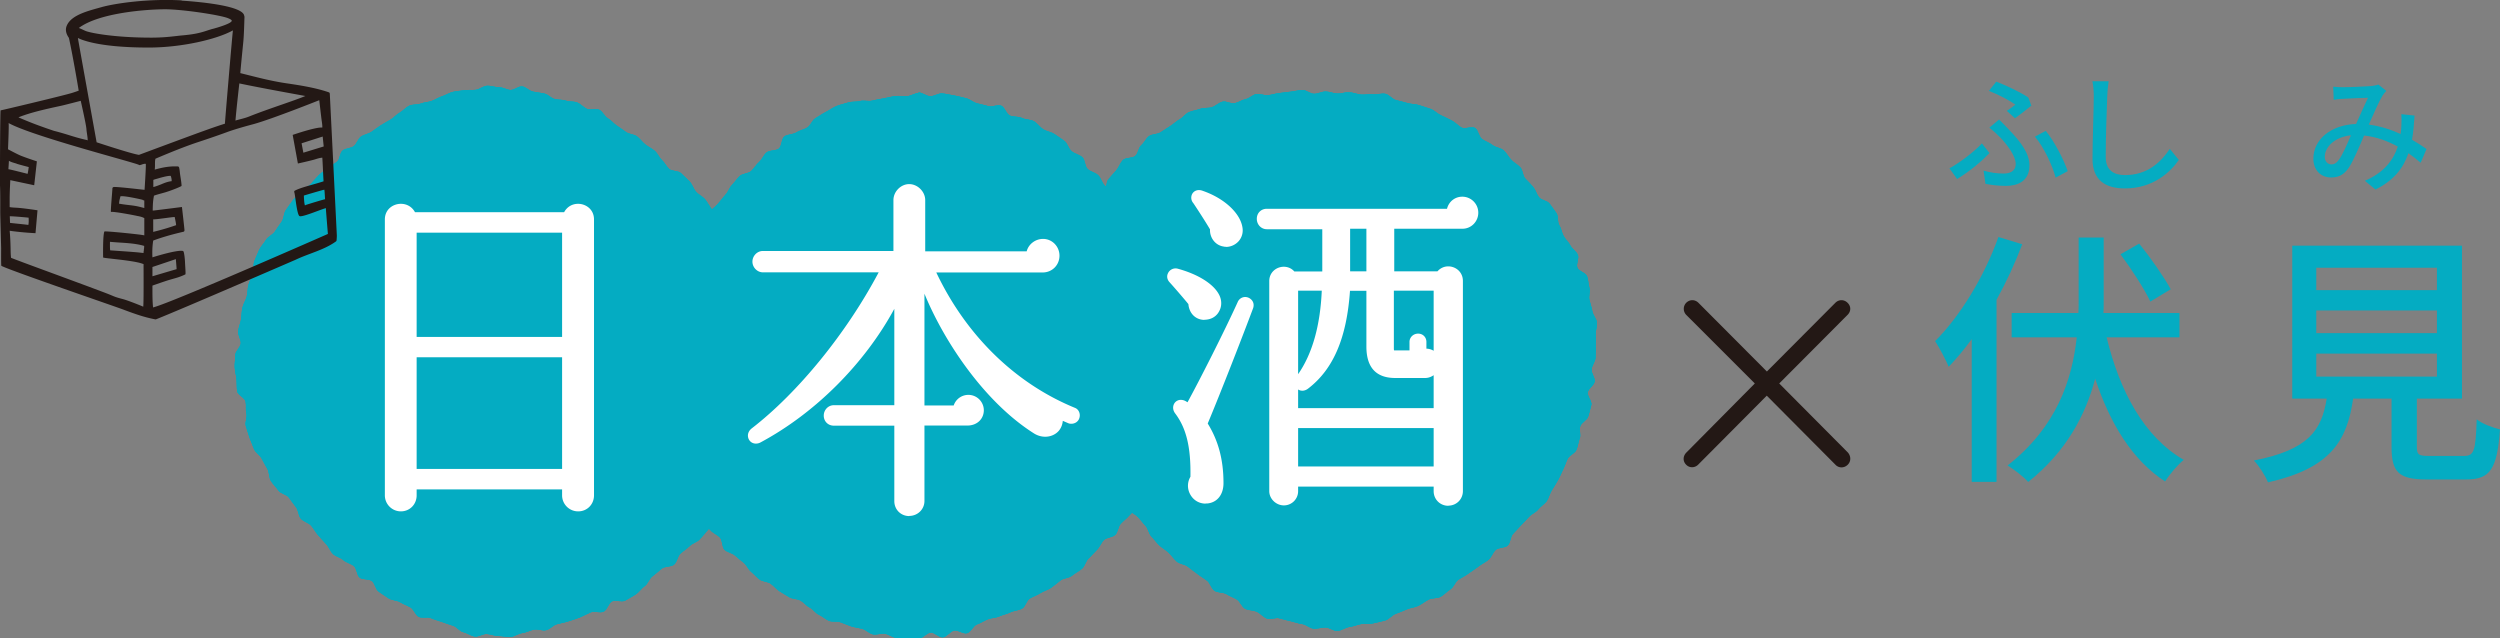 <svg xmlns="http://www.w3.org/2000/svg" id="_レイヤー_2" viewBox="0 0 196.63 50.18"><rect x="0" y="0" width="196.63" height="50.18" fill="#808080" stroke="none"/><defs><style>.cls-1{fill:#231815}.cls-1,.cls-2,.cls-3{stroke-width:0}.cls-2{fill:#04acc2}.cls-3{fill:#fff}</style></defs><g id="_レイヤー_1-2"><path d="M39.25 6.86c.3 0 .6.2.89.22s.63-.31.93-.28.56.36.86.41.59.09.88.15.52.35.81.43.61.03.89.13.62.03.9.15.49.38.76.5.7-.07.97.07.41.52.67.67.45.41.7.57.48.34.73.51.62.16.86.34.41.44.65.63.52.31.75.51.34.52.56.72.35.5.57.7.72.12.93.33c.22.22.46.43.68.66s.3.57.51.81.54.37.73.62.34.54.53.79.41.49.58.74.06.71.22.97.35.51.5.79.34.52.48.8.17.6.29.89.28.55.39.85.43.51.52.81-.14.68-.06.99.47.53.53.84-.15.66-.1.97.02.61.05.93.28.6.29.91.26.62.26.94-.14.61-.15.91-.15.6-.17.91 0 .61-.03.91.22.64.18.94-.21.59-.26.89-.35.55-.41.85-.22.57-.3.86.13.67.05.96-.51.47-.61.76.19.72.08 1-.4.49-.53.77-.11.62-.25.89-.48.43-.63.7-.14.63-.3.88-.25.58-.42.83-.38.49-.57.73-.4.47-.61.7-.57.31-.78.52-.5.39-.73.6-.26.65-.5.86-.72.12-.97.32-.47.41-.73.6-.35.59-.61.77-.44.48-.71.66-.55.32-.82.48-.78-.08-1.05.07-.37.66-.65.8-.73-.06-1.02.06-.56.28-.85.4-.59.2-.89.3-.6.15-.91.23-.54.4-.85.47-.66-.1-.97-.04-.59.23-.91.27-.61.28-.92.3-.64-.07-.95-.07-.61-.14-.92-.16-.66.25-.96.2-.59-.27-.89-.34-.52-.42-.81-.51-.57-.18-.86-.29-.58-.17-.87-.3-.7.03-.97-.11-.38-.59-.65-.74-.56-.25-.82-.41-.65-.13-.91-.31-.52-.34-.77-.52-.29-.64-.53-.83-.74-.08-.97-.28-.21-.7-.45-.9-.6-.26-.83-.47-.6-.27-.82-.49-.32-.56-.54-.78-.41-.47-.62-.69-.35-.54-.56-.76-.6-.31-.8-.54-.19-.66-.38-.9-.37-.5-.55-.75-.65-.3-.83-.56-.42-.48-.59-.75-.12-.66-.27-.93-.31-.54-.45-.82-.49-.47-.61-.76-.24-.59-.35-.89-.19-.61-.29-.91.12-.69.04-.99 0-.63-.06-.94-.63-.52-.67-.83-.02-.64-.05-.95-.13-.63-.14-.94.05-.64.05-.95.42-.62.43-.93-.25-.65-.21-.95.18-.61.23-.92.04-.63.11-.93.26-.58.34-.88.05-.64.14-.93.25-.58.36-.87-.03-.69.1-.98.24-.59.37-.87.38-.52.54-.79.55-.41.71-.67.36-.51.53-.77.15-.66.33-.91.35-.52.55-.77.44-.46.64-.69.55-.35.76-.58.41-.47.63-.7.49-.35.71-.56.52-.31.74-.51.2-.68.43-.87.64-.16.88-.35.32-.57.56-.74.58-.21.83-.38.48-.35.73-.51.51-.3.77-.45.46-.41.72-.55.47-.41.74-.54.63-.06.91-.17.59-.11.87-.21.53-.28.82-.37.55-.27.84-.34.6-.08.89-.13.6 0 .9-.03.58-.3.88-.32.61.11.91.11Z" class="cls-2"/><path d="M39.25 6.86c.3 0 .6.2.89.22s.63-.31.93-.28.56.36.86.41.59.09.88.15.52.35.81.43.61.03.89.13.62.03.9.15.49.38.76.5.7-.07.97.07.41.52.67.67.45.41.7.57.48.34.73.51.62.16.86.34.41.44.65.63.52.31.75.51.34.52.56.72.35.5.57.7.72.12.93.33c.22.22.46.43.68.66s.3.57.51.81.54.37.73.62.34.54.53.79.41.49.58.74.06.71.22.97.35.51.5.79.34.52.48.8.17.6.29.89.28.55.39.85.43.51.52.81-.14.68-.06.99.47.53.53.84-.15.66-.1.97.02.61.05.93.28.6.29.91.26.62.26.94-.14.61-.15.91-.15.6-.17.91 0 .61-.03.91.22.64.18.94-.21.59-.26.89-.35.55-.41.85-.22.57-.3.86.13.67.05.96-.51.47-.61.76.19.72.08 1-.4.49-.53.77-.11.62-.25.89-.48.43-.63.7-.14.63-.3.88-.25.58-.42.83-.38.49-.57.73-.4.47-.61.7-.57.31-.78.52-.5.39-.73.6-.26.65-.5.86-.72.12-.97.32-.47.41-.73.6-.35.59-.61.77-.44.48-.71.66-.55.32-.82.48-.78-.08-1.05.07-.37.66-.65.8-.73-.06-1.02.06-.56.28-.85.4-.59.2-.89.3-.6.15-.91.23-.54.4-.85.47-.66-.1-.97-.04-.59.23-.91.27-.61.28-.92.3-.64-.07-.95-.07-.61-.14-.92-.16-.66.25-.96.2-.59-.27-.89-.34-.52-.42-.81-.51-.57-.18-.86-.29-.58-.17-.87-.3-.7.03-.97-.11-.38-.59-.65-.74-.56-.25-.82-.41-.65-.13-.91-.31-.52-.34-.77-.52-.29-.64-.53-.83-.74-.08-.97-.28-.21-.7-.45-.9-.6-.26-.83-.47-.6-.27-.82-.49-.32-.56-.54-.78-.41-.47-.62-.69-.35-.54-.56-.76-.6-.31-.8-.54-.19-.66-.38-.9-.37-.5-.55-.75-.65-.3-.83-.56-.42-.48-.59-.75-.12-.66-.27-.93-.31-.54-.45-.82-.49-.47-.61-.76-.24-.59-.35-.89-.19-.61-.29-.91.12-.69.04-.99 0-.63-.06-.94-.63-.52-.67-.83-.02-.64-.05-.95-.13-.63-.14-.94.05-.64.05-.95.42-.62.43-.93-.25-.65-.21-.95.18-.61.23-.92.04-.63.11-.93.26-.58.34-.88.05-.64.14-.93.25-.58.36-.87-.03-.69.1-.98.24-.59.37-.87.38-.52.54-.79.55-.41.71-.67.36-.51.53-.77.15-.66.33-.91.35-.52.55-.77.44-.46.64-.69.55-.35.76-.58.41-.47.63-.7.49-.35.71-.56.52-.31.74-.51.2-.68.43-.87.64-.16.88-.35.32-.57.56-.74.58-.21.83-.38.48-.35.73-.51.51-.3.77-.45.46-.41.72-.55.47-.41.74-.54.63-.06.91-.17.59-.11.87-.21.53-.28.82-.37.55-.27.84-.34.6-.08.89-.13.6 0 .9-.03.58-.3.88-.32.61.11.91.11Z" class="cls-2"/><path d="M72.23 7.27c.32 0 .62.29.93.3s.65-.25.95-.22.62.11.93.16.61.14.92.21.56.31.86.4.61.13.9.23.73-.15 1.02-.04.4.65.69.78.67.05.95.19.67.1.94.26.46.46.73.63.63.2.89.38.53.35.78.54.32.61.57.81.61.26.84.47.19.72.42.93.61.27.83.49.29.57.5.79.56.31.77.53.43.43.64.66.27.58.47.81.55.33.74.57.46.42.65.66.35.51.53.76.38.49.55.74.47.44.63.7.33.53.48.8.15.62.28.9.19.59.32.87.45.49.55.78 0 .65.09.94.15.59.22.89.33.57.37.87.07.62.09.93-.07.62-.07.93.01.63 0 .94-.2.61-.23.92.06.64 0 .95-.37.56-.44.86-.22.57-.31.87.04.66-.07.95-.32.54-.44.83 0 .68-.13.96-.18.62-.32.89-.54.42-.69.69-.08.68-.25.95-.48.44-.66.69-.53.39-.71.64-.24.6-.43.84-.49.4-.69.64-.46.42-.67.65-.21.65-.43.87-.68.2-.9.42-.32.55-.55.77-.42.46-.65.67-.29.62-.53.82-.54.34-.78.54-.65.18-.9.37-.48.4-.74.58-.58.25-.84.42-.56.26-.83.42-.34.65-.62.8-.63.15-.91.29-.6.19-.88.32-.62.11-.91.23-.55.3-.84.4-.48.61-.78.69-.71-.27-1.01-.21-.56.48-.87.53-.67-.39-.98-.37-.61.46-.92.46-.61-.04-.91-.05-.62.04-.91 0-.58-.28-.87-.32-.64.11-.93.05-.54-.35-.83-.43-.6-.11-.88-.2-.56-.22-.84-.32-.64 0-.92-.12-.51-.35-.78-.47-.46-.44-.73-.57-.46-.41-.72-.55-.62-.11-.88-.26-.52-.31-.77-.47-.44-.41-.69-.59-.63-.15-.87-.33-.44-.42-.67-.61-.35-.52-.58-.71-.47-.37-.69-.57-.6-.24-.82-.45c-.22-.22-.15-.73-.36-.96s-.55-.34-.76-.59-.54-.37-.73-.62-.24-.61-.42-.87-.59-.36-.77-.62-.09-.69-.25-.96-.57-.39-.73-.67-.25-.59-.4-.87.06-.73-.07-1.01-.69-.38-.81-.68-.05-.66-.16-.96-.11-.63-.21-.93-.49-.52-.57-.82-.04-.65-.11-.95-.07-.63-.12-.94 0-.64-.04-.95-.19-.62-.21-.93.15-.64.15-.95.04-.61.07-.91-.16-.64-.12-.94.46-.53.53-.83-.09-.65 0-.94.08-.62.19-.91.49-.46.61-.74.36-.49.5-.76 0-.7.16-.96.27-.56.44-.81.38-.48.56-.73.26-.58.45-.82.56-.34.75-.58.43-.44.63-.67.4-.46.61-.69.46-.41.67-.64.38-.49.59-.71.31-.56.52-.78.39-.48.6-.69.69-.19.91-.4.38-.5.62-.71.35-.55.59-.75.72-.11.96-.3.19-.78.44-.96.67-.14.93-.31.59-.22.86-.38.38-.59.65-.74.53-.35.81-.49.54-.34.83-.46.61-.18.91-.28.65-.04.95-.12.65.04.95-.03.6-.13.91-.18.6-.14.91-.18.62.03.93.01.61-.25.92-.25Z" class="cls-2"/><path d="M72.23 7.27c.32 0 .62.29.93.3s.65-.25.95-.22.62.11.93.16.61.14.92.21.56.31.86.4.61.13.9.23.73-.15 1.02-.04.4.65.69.78.67.05.95.19.67.1.94.26.46.46.73.63.63.2.89.38.53.35.78.54.32.61.57.81.61.26.84.47.19.72.42.93.61.27.83.49.29.57.5.79.56.31.77.53.43.43.64.66.27.58.47.81.55.33.74.57.46.42.65.66.35.51.53.76.38.49.55.74.47.44.63.7.33.53.48.8.15.62.28.9.19.59.32.87.45.49.55.78 0 .65.09.94.15.59.22.89.33.57.37.87.07.62.09.93-.07.62-.07.93.01.63 0 .94-.2.61-.23.92.06.64 0 .95-.37.56-.44.86-.22.57-.31.87.04.66-.07.95-.32.54-.44.83 0 .68-.13.96-.18.62-.32.89-.54.42-.69.69-.08.68-.25.95-.48.44-.66.69-.53.39-.71.64-.24.6-.43.84-.49.4-.69.64-.46.42-.67.65-.21.65-.43.87-.68.2-.9.42-.32.55-.55.77-.42.46-.65.67-.29.62-.53.82-.54.34-.78.54-.65.18-.9.37-.48.4-.74.58-.58.25-.84.42-.56.26-.83.42-.34.65-.62.8-.63.15-.91.29-.6.19-.88.32-.62.11-.91.23-.55.3-.84.4-.48.61-.78.69-.71-.27-1.01-.21-.56.48-.87.53-.67-.39-.98-.37-.61.46-.92.46-.61-.04-.91-.05-.62.04-.91 0-.58-.28-.87-.32-.64.11-.93.05-.54-.35-.83-.43-.6-.11-.88-.2-.56-.22-.84-.32-.64 0-.92-.12-.51-.35-.78-.47-.46-.44-.73-.57-.46-.41-.72-.55-.62-.11-.88-.26-.52-.31-.77-.47-.44-.41-.69-.59-.63-.15-.87-.33-.44-.42-.67-.61-.35-.52-.58-.71-.47-.37-.69-.57-.6-.24-.82-.45c-.22-.22-.15-.73-.36-.96s-.55-.34-.76-.59-.54-.37-.73-.62-.24-.61-.42-.87-.59-.36-.77-.62-.09-.69-.25-.96-.57-.39-.73-.67-.25-.59-.4-.87.06-.73-.07-1.01-.69-.38-.81-.68-.05-.66-.16-.96-.11-.63-.21-.93-.49-.52-.57-.82-.04-.65-.11-.95-.07-.63-.12-.94 0-.64-.04-.95-.19-.62-.21-.93.15-.64.15-.95.04-.61.07-.91-.16-.64-.12-.94.46-.53.53-.83-.09-.65 0-.94.08-.62.19-.91.49-.46.61-.74.36-.49.5-.76 0-.7.16-.96.27-.56.44-.81.38-.48.56-.73.26-.58.45-.82.56-.34.75-.58.43-.44.63-.67.4-.46.61-.69.46-.41.67-.64.38-.49.59-.71.31-.56.52-.78.39-.48.6-.69.69-.19.91-.4.38-.5.62-.71.35-.55.59-.75.72-.11.96-.3.19-.78.44-.96.67-.14.93-.31.59-.22.86-.38.38-.59.65-.74.53-.35.81-.49.54-.34.83-.46.61-.18.91-.28.65-.04.95-.12.65.04.95-.03.6-.13.91-.18.6-.14.91-.18.62.03.93.01.61-.25.92-.25Z" class="cls-2"/><path d="M125.51 27.23c0 .31 0 .62-.02.92s-.28.59-.31.9.29.65.24.96-.48.54-.54.84.35.7.28 1-.16.61-.24.9-.53.48-.63.77.07.68-.04.96-.14.62-.26.9-.55.43-.69.7-.22.58-.36.85-.25.57-.4.83-.31.53-.48.79-.23.6-.4.85-.48.41-.67.66-.53.36-.73.59-.42.44-.63.66-.4.45-.62.67-.19.7-.42.92-.72.14-.95.35-.33.58-.57.78-.54.33-.79.53-.52.35-.77.54-.54.32-.8.49-.36.59-.63.76-.49.42-.76.58-.68.08-.96.23-.53.35-.81.49-.62.15-.91.28-.58.24-.87.35-.52.43-.82.52-.62.14-.93.22-.65 0-.96.06-.61.19-.92.23-.61.28-.93.31-.65-.27-.96-.27-.63.12-.94.09-.59-.32-.89-.36-.59-.15-.89-.22-.59-.14-.89-.23-.7.13-.99.02-.51-.4-.79-.53-.64-.1-.92-.24-.39-.57-.66-.73-.56-.26-.82-.42-.68-.09-.94-.27-.33-.6-.58-.79-.52-.34-.76-.53-.5-.36-.74-.56-.65-.21-.88-.41-.41-.48-.63-.69-.51-.37-.74-.58-.4-.48-.62-.7-.26-.62-.47-.84-.38-.48-.6-.7-.53-.34-.74-.57-.24-.6-.45-.83-.49-.38-.69-.61-.47-.4-.66-.64-.41-.45-.6-.7-.45-.43-.63-.68-.09-.68-.26-.94-.76-.25-.92-.51.16-.8.01-1.07-.78-.29-.91-.57-.25-.58-.37-.86-.18-.6-.28-.89-.14-.61-.23-.91.07-.65 0-.95-.44-.55-.48-.85.14-.64.12-.95 0-.61 0-.92.11-.62.13-.94-.13-.64-.09-.95.4-.57.45-.88-.41-.72-.34-1.02.29-.58.37-.89.43-.53.53-.83-.16-.72-.05-1.01.49-.49.61-.78.02-.68.16-.96.48-.47.62-.75.44-.47.59-.74-.11-.8.05-1.07.37-.52.55-.78.71-.27.89-.53.1-.72.29-.96.42-.48.62-.71.31-.58.52-.81.78-.13 1-.35.23-.63.46-.83.36-.53.6-.71.66-.13.91-.3.5-.33.76-.49.48-.39.74-.53.46-.45.74-.57.6-.15.89-.26.63-.03.92-.13.53-.35.82-.43.67.19.97.12.55-.26.85-.32.55-.35.85-.4.63.13.93.09.59-.14.89-.17.6-.08.9-.11.6-.12.9-.13.61.3.92.3.6-.18.9-.18.62.15.93.16.63-.12.94-.1.61.15.92.18.64-.06.95-.02.66-.1.96-.04.55.43.85.5.6.14.9.23.63.06.93.17.6.18.89.29.52.37.81.5.56.27.84.41.49.39.76.55.82-.13 1.08.04.29.68.55.87.57.27.82.47.65.21.88.42.38.52.6.75.5.36.71.59.18.66.39.88.43.43.62.66.27.56.45.8.67.27.84.51.37.49.54.75.06.68.22.94.2.58.34.85.4.47.53.74.47.46.59.74-.14.71-.04 1 .67.41.77.7.1.61.18.91-.07.64 0 .94.18.58.23.88.32.58.36.88-.11.63-.09.93 0 .61 0 .92Z" class="cls-2"/><path d="M125.51 27.23c0 .31 0 .62-.02.92s-.28.59-.31.9.29.65.24.96-.48.54-.54.84.35.7.28 1-.16.61-.24.9-.53.48-.63.77.07.68-.04.96-.14.62-.26.9-.55.43-.69.7-.22.58-.36.85-.25.57-.4.83-.31.53-.48.79-.23.6-.4.85-.48.41-.67.66-.53.36-.73.59-.42.44-.63.66-.4.45-.62.67-.19.7-.42.92-.72.14-.95.35-.33.58-.57.78-.54.33-.79.53-.52.35-.77.54-.54.32-.8.49-.36.59-.63.76-.49.42-.76.58-.68.08-.96.23-.53.35-.81.49-.62.15-.91.28-.58.24-.87.35-.52.43-.82.52-.62.14-.93.22-.65 0-.96.06-.61.19-.92.23-.61.28-.93.31-.65-.27-.96-.27-.63.12-.94.09-.59-.32-.89-.36-.59-.15-.89-.22-.59-.14-.89-.23-.7.13-.99.02-.51-.4-.79-.53-.64-.1-.92-.24-.39-.57-.66-.73-.56-.26-.82-.42-.68-.09-.94-.27-.33-.6-.58-.79-.52-.34-.76-.53-.5-.36-.74-.56-.65-.21-.88-.41-.41-.48-.63-.69-.51-.37-.74-.58-.4-.48-.62-.7-.26-.62-.47-.84-.38-.48-.6-.7-.53-.34-.74-.57-.24-.6-.45-.83-.49-.38-.69-.61-.47-.4-.66-.64-.41-.45-.6-.7-.45-.43-.63-.68-.09-.68-.26-.94-.76-.25-.92-.51.16-.8.01-1.07-.78-.29-.91-.57-.25-.58-.37-.86-.18-.6-.28-.89-.14-.61-.23-.91.07-.65 0-.95-.44-.55-.48-.85.14-.64.12-.95 0-.61 0-.92.11-.62.13-.94-.13-.64-.09-.95.4-.57.45-.88-.41-.72-.34-1.02.29-.58.37-.89.43-.53.53-.83-.16-.72-.05-1.01.49-.49.61-.78.02-.68.16-.96.48-.47.62-.75.44-.47.59-.74-.11-.8.05-1.07.37-.52.55-.78.71-.27.89-.53.1-.72.29-.96.42-.48.62-.71.31-.58.52-.81.78-.13 1-.35.23-.63.46-.83.36-.53.6-.71.66-.13.91-.3.5-.33.76-.49.48-.39.74-.53.46-.45.74-.57.6-.15.89-.26.63-.03.92-.13.53-.35.82-.43.67.19.97.12.55-.26.85-.32.55-.35.85-.4.63.13.93.09.59-.14.89-.17.6-.08.9-.11.6-.12.9-.13.61.3.92.3.6-.18.9-.18.62.15.93.16.63-.12.94-.1.61.15.92.18.64-.06.95-.02.66-.1.96-.04.55.43.85.5.6.14.9.23.63.06.93.17.6.18.89.29.52.37.81.5.56.27.84.41.49.39.76.55.82-.13 1.08.04.29.68.55.87.57.27.82.47.65.21.88.42.38.52.6.75.5.36.71.59.18.66.39.88.43.43.62.66.27.56.45.8.67.27.84.51.37.49.54.75.06.68.22.94.2.58.34.85.4.47.53.74.47.46.59.74-.14.71-.04 1 .67.41.77.7.1.61.18.91-.07.64 0 .94.18.58.23.88.32.58.36.88-.11.63-.09.93 0 .61 0 .92ZM39.25 6.86c.3 0 .6.2.89.22s.63-.31.93-.28.56.36.86.41.59.09.88.15.52.35.81.43.61.03.89.13.62.03.9.15.49.38.76.5.7-.07.97.07.41.52.67.67.45.41.7.57.48.34.73.51.62.16.86.34.41.44.65.63.52.31.75.51.34.52.56.72.35.5.57.7.72.12.93.33c.22.22.46.43.68.66s.3.57.51.81.54.37.73.62.34.54.53.79.41.49.58.74.06.71.22.97.35.51.5.79.34.52.48.8.17.6.29.89.28.55.39.85.43.51.52.81-.14.68-.06.99.47.53.53.84-.15.66-.1.97.02.61.05.93.28.6.29.91.26.62.26.94-.14.61-.15.91-.15.6-.17.91 0 .61-.03.91.22.64.18.94-.21.59-.26.89-.35.55-.41.85-.22.57-.3.86.13.67.05.96-.51.47-.61.76.19.72.08 1-.4.49-.53.77-.11.62-.25.89-.48.43-.63.7-.14.63-.3.88-.25.58-.42.83-.38.49-.57.73-.4.47-.61.7-.57.31-.78.52-.5.39-.73.6-.26.65-.5.86-.72.12-.97.32-.47.41-.73.6-.35.59-.61.77-.44.48-.71.66-.55.32-.82.48-.78-.08-1.05.07-.37.66-.65.8-.73-.06-1.02.06-.56.28-.85.4-.59.2-.89.3-.6.15-.91.23-.54.4-.85.47-.66-.1-.97-.04-.59.23-.91.27-.61.28-.92.3-.64-.07-.95-.07-.61-.14-.92-.16-.66.25-.96.2-.59-.27-.89-.34-.52-.42-.81-.51-.57-.18-.86-.29-.58-.17-.87-.3-.7.03-.97-.11-.38-.59-.65-.74-.56-.25-.82-.41-.65-.13-.91-.31-.52-.34-.77-.52-.29-.64-.53-.83-.74-.08-.97-.28-.21-.7-.45-.9-.6-.26-.83-.47-.6-.27-.82-.49-.32-.56-.54-.78-.41-.47-.62-.69-.35-.54-.56-.76-.6-.31-.8-.54-.19-.66-.38-.9-.37-.5-.55-.75-.65-.3-.83-.56-.42-.48-.59-.75-.12-.66-.27-.93-.31-.54-.45-.82-.49-.47-.61-.76-.24-.59-.35-.89-.19-.61-.29-.91.12-.69.04-.99 0-.63-.06-.94-.63-.52-.67-.83-.02-.64-.05-.95-.13-.63-.14-.94.05-.64.05-.95.42-.62.43-.93-.25-.65-.21-.95.18-.61.23-.92.04-.63.11-.93.26-.58.34-.88.05-.64.14-.93.25-.58.36-.87-.03-.69.1-.98.24-.59.37-.87.38-.52.54-.79.55-.41.71-.67.36-.51.53-.77.15-.66.33-.91.35-.52.55-.77.44-.46.64-.69.55-.35.76-.58.41-.47.63-.7.49-.35.71-.56.52-.31.74-.51.2-.68.43-.87.64-.16.88-.35.32-.57.56-.74.58-.21.83-.38.48-.35.73-.51.51-.3.77-.45.46-.41.72-.55.47-.41.74-.54.63-.06.91-.17.59-.11.87-.21.53-.28.82-.37.55-.27.84-.34.6-.08.89-.13.6 0 .9-.03.58-.3.88-.32.61.11.91.11Z" class="cls-2"/><path d="M72.23 7.27c.32 0 .62.29.93.3s.65-.25.95-.22.62.11.93.16.61.14.92.21.56.31.86.4.61.13.9.23.73-.15 1.02-.04.4.65.69.78.67.05.95.19.67.1.94.26.46.46.73.63.63.2.89.38.53.35.78.54.32.61.57.81.61.26.84.47.19.72.42.93.61.27.83.49.29.57.5.79.56.31.77.53.43.43.64.66.27.58.47.81.55.33.74.57.46.42.65.66.35.51.53.76.38.49.55.74.47.44.63.7.33.53.48.8.15.62.28.9.19.59.32.87.45.49.55.78 0 .65.09.94.15.59.22.89.33.57.37.87.07.62.09.93-.07.62-.07.93.01.63 0 .94-.2.61-.23.92.06.64 0 .95-.37.56-.44.86-.22.57-.31.87.04.66-.07.95-.32.54-.44.83 0 .68-.13.96-.18.62-.32.89-.54.42-.69.69-.08.68-.25.95-.48.44-.66.69-.53.39-.71.64-.24.6-.43.84-.49.4-.69.64-.46.42-.67.65-.21.65-.43.87-.68.2-.9.42-.32.55-.55.77-.42.46-.65.67-.29.62-.53.82-.54.34-.78.54-.65.18-.9.37-.48.4-.74.58-.58.25-.84.42-.56.26-.83.42-.34.65-.62.8-.63.15-.91.29-.6.19-.88.32-.62.11-.91.23-.55.3-.84.4-.48.61-.78.69-.71-.27-1.01-.21-.56.48-.87.53-.67-.39-.98-.37-.61.46-.92.46-.61-.04-.91-.05-.62.04-.91 0-.58-.28-.87-.32-.64.11-.93.05-.54-.35-.83-.43-.6-.11-.88-.2-.56-.22-.84-.32-.64 0-.92-.12-.51-.35-.78-.47-.46-.44-.73-.57-.46-.41-.72-.55-.62-.11-.88-.26-.52-.31-.77-.47-.44-.41-.69-.59-.63-.15-.87-.33-.44-.42-.67-.61-.35-.52-.58-.71-.47-.37-.69-.57-.6-.24-.82-.45c-.22-.22-.15-.73-.36-.96s-.55-.34-.76-.59-.54-.37-.73-.62-.24-.61-.42-.87-.59-.36-.77-.62-.09-.69-.25-.96-.57-.39-.73-.67-.25-.59-.4-.87.06-.73-.07-1.01-.69-.38-.81-.68-.05-.66-.16-.96-.11-.63-.21-.93-.49-.52-.57-.82-.04-.65-.11-.95-.07-.63-.12-.94 0-.64-.04-.95-.19-.62-.21-.93.15-.64.15-.95.04-.61.07-.91-.16-.64-.12-.94.46-.53.53-.83-.09-.65 0-.94.08-.62.19-.91.49-.46.61-.74.36-.49.5-.76 0-.7.16-.96.27-.56.44-.81.38-.48.56-.73.26-.58.45-.82.56-.34.75-.58.43-.44.63-.67.4-.46.61-.69.46-.41.67-.64.38-.49.59-.71.31-.56.52-.78.39-.48.6-.69.69-.19.91-.4.38-.5.62-.71.35-.55.59-.75.72-.11.96-.3.19-.78.44-.96.67-.14.93-.31.59-.22.86-.38.38-.59.65-.74.53-.35.81-.49.54-.34.83-.46.61-.18.91-.28.65-.04.95-.12.65.04.95-.03.6-.13.91-.18.6-.14.91-.18.62.03.93.01.61-.25.92-.25Z" class="cls-2"/><path d="M125.51 27.23c0 .31 0 .62-.02.92s-.28.59-.31.9.29.65.24.96-.48.54-.54.84.35.7.28 1-.16.61-.24.9-.53.48-.63.77.07.68-.04.96-.14.62-.26.9-.55.43-.69.7-.22.58-.36.85-.25.57-.4.83-.31.53-.48.79-.23.6-.4.85-.48.41-.67.66-.53.36-.73.59-.42.44-.63.66-.4.45-.62.67-.19.7-.42.92-.72.14-.95.35-.33.58-.57.78-.54.33-.79.53-.52.35-.77.54-.54.32-.8.49-.36.59-.63.76-.49.42-.76.58-.68.08-.96.23-.53.35-.81.49-.62.15-.91.28-.58.24-.87.35-.52.43-.82.52-.62.14-.93.22-.65 0-.96.06-.61.19-.92.23-.61.28-.93.31-.65-.27-.96-.27-.63.12-.94.09-.59-.32-.89-.36-.59-.15-.89-.22-.59-.14-.89-.23-.7.13-.99.02-.51-.4-.79-.53-.64-.1-.92-.24-.39-.57-.66-.73-.56-.26-.82-.42-.68-.09-.94-.27-.33-.6-.58-.79-.52-.34-.76-.53-.5-.36-.74-.56-.65-.21-.88-.41-.41-.48-.63-.69-.51-.37-.74-.58-.4-.48-.62-.7-.26-.62-.47-.84-.38-.48-.6-.7-.53-.34-.74-.57-.24-.6-.45-.83-.49-.38-.69-.61-.47-.4-.66-.64-.41-.45-.6-.7-.45-.43-.63-.68-.09-.68-.26-.94-.76-.25-.92-.51.16-.8.01-1.07-.78-.29-.91-.57-.25-.58-.37-.86-.18-.6-.28-.89-.14-.61-.23-.91.07-.65 0-.95-.44-.55-.48-.85.14-.64.12-.95 0-.61 0-.92.11-.62.13-.94-.13-.64-.09-.95.4-.57.45-.88-.41-.72-.34-1.02.29-.58.37-.89.43-.53.53-.83-.16-.72-.05-1.01.49-.49.61-.78.02-.68.16-.96.48-.47.62-.75.44-.47.59-.74-.11-.8.05-1.07.37-.52.55-.78.71-.27.89-.53.1-.72.29-.96.42-.48.62-.71.31-.58.52-.81.78-.13 1-.35.23-.63.46-.83.36-.53.6-.71.66-.13.91-.3.5-.33.76-.49.48-.39.74-.53.46-.45.74-.57.6-.15.89-.26.63-.03.92-.13.53-.35.82-.43.67.19.97.12.55-.26.85-.32.55-.35.85-.4.63.13.93.09.59-.14.89-.17.6-.08.9-.11.6-.12.9-.13.61.3.92.3.6-.18.9-.18.62.15.93.16.63-.12.94-.1.61.15.92.18.64-.06.95-.02.66-.1.96-.04.55.43.85.5.6.14.9.23.63.06.93.17.6.18.89.29.52.37.81.5.56.27.84.41.49.39.76.55.82-.13 1.08.04.29.68.55.87.57.27.82.47.65.21.88.42.38.52.6.75.5.36.71.59.18.66.39.88.43.43.62.66.27.56.45.8.67.27.84.51.37.49.54.75.06.68.22.94.2.58.34.85.4.47.53.74.47.46.59.74-.14.71-.04 1 .67.41.77.7.1.61.18.91-.07.64 0 .94.18.58.23.88.32.58.36.88-.11.63-.09.93 0 .61 0 .92Z" class="cls-2"/><path d="M45.47 40.22c-.7 0-1.26-.57-1.26-1.26v-.47H32.77v.47c0 .71-.54 1.26-1.24 1.26s-1.26-.57-1.26-1.26v-21.7c0-.8.65-1.23 1.26-1.23.48 0 .89.25 1.11.66h11.73c.22-.41.62-.66 1.1-.66.6 0 1.25.43 1.25 1.23v21.7c0 .71-.54 1.26-1.24 1.26Zm-1.26-3.34V28.1H32.77v8.78h11.44Zm0-10.38v-8.2H32.77v8.2h11.44ZM71.52 40.59c-.67 0-1.18-.51-1.18-1.18v-5.93h-4.76c-.45 0-.79-.34-.79-.79s.35-.82.79-.82h4.76v-7.58c-2.34 4.32-6.22 8.2-10.51 10.5-.12.07-.25.1-.38.1-.27 0-.5-.16-.59-.42-.09-.28 0-.57.27-.78 3.64-2.81 7.45-7.49 9.98-12.27H60c-.44 0-.82-.39-.82-.84s.37-.84.82-.84h10.27v-4c0-.67.58-1.26 1.24-1.26s1.26.59 1.26 1.26v4.03h7.98c.14-.56.68-.98 1.29-.98.71 0 1.29.59 1.29 1.32s-.57 1.32-1.32 1.32h-8.37c2.34 4.94 6.2 8.72 10.91 10.65.31.12.46.5.33.84-.09.25-.34.41-.62.41-.08 0-.16-.01-.23-.04l-.44-.19c-.02.29-.13.56-.31.78-.26.3-.65.47-1.07.47-.31 0-.62-.09-.9-.27-3.88-2.46-7.05-7.2-8.6-10.98v8.79h2.3a1.216 1.216 0 0 1 2.37.37c0 .7-.54 1.21-1.29 1.21h-3.38v5.93c0 .66-.53 1.18-1.21 1.18ZM113.91 39.78c-.65 0-1.15-.51-1.15-1.15v-.36H102.1v.36c0 .62-.5 1.12-1.12 1.12s-1.15-.52-1.15-1.12V22.11c0-.71.58-1.13 1.14-1.13.32 0 .62.13.83.37h2.2v-3.32h-4.36c-.44 0-.79-.36-.79-.82s.34-.79.79-.79h14.17c.14-.56.62-.95 1.2-.95.7 0 1.26.57 1.26 1.26s-.55 1.26-1.24 1.26h-5.37v3.35h3.4c.22-.25.52-.39.85-.39.57 0 1.15.43 1.15 1.15v16.52c0 .65-.51 1.15-1.15 1.15Zm-1.15-3.09v-3.02H102.1v3.02h10.66Zm0-4.59v-2.59c-.2.14-.43.22-.67.22h-2.35c-1.51 0-2.27-.83-2.27-2.47v-4.39h-1.29c-.26 3.72-1.31 6.17-3.29 7.69-.14.11-.3.17-.46.17-.12 0-.23-.03-.33-.1v1.47h10.66Zm-10.66-2.67c1.11-1.6 1.74-3.8 1.86-6.57h-1.86v6.57Zm10.08-2.01c.23.01.42.07.58.17v-4.73h-3.13v4.56c0 .11.02.13.02.14h1.21v-.67c0-.36.3-.65.68-.65s.65.29.65.65v.53Zm-4.71-6.08v-3.35h-1.28v3.35h1.28ZM94.82 39.61c-.51 0-.96-.27-1.21-.73-.24-.44-.23-.96.02-1.38.04-2.32-.32-3.81-1.19-4.97-.18-.23-.22-.5-.11-.74.1-.21.31-.34.54-.34.1 0 .21.02.32.07.07.03.14.08.21.12.92-1.68 2.89-5.55 3.95-7.89a.64.64 0 0 1 .58-.39c.22 0 .43.11.56.29.12.17.14.38.07.59-.81 2.17-2.56 6.66-3.57 9.07.84 1.36 1.24 2.86 1.24 4.69 0 .91-.5 1.53-1.28 1.6h-.12Zm-.08-14.45c-.7 0-1.21-.51-1.27-1.24-.33-.41-1.17-1.38-1.49-1.73-.18-.2-.23-.46-.12-.69a.659.659 0 0 1 .76-.37c1.62.44 2.84 1.21 3.27 2.06.2.39.22.85.03 1.23-.17.37-.49.62-.9.7-.1.02-.2.03-.29.03Zm1.7-5.75c-.07 0-.14 0-.2-.02-.64-.09-1.1-.68-1.07-1.35-.34-.58-.96-1.54-1.31-2.06a.647.647 0 0 1-.11-.69c.1-.21.3-.34.55-.34.1 0 .2.02.3.06 1.68.58 2.94 1.74 3.12 2.87.07.39-.03.77-.28 1.07-.25.29-.62.47-1.01.47Z" class="cls-3"/><path d="M159.05 19.21c-.55 1.47-1.24 2.96-2.02 4.37V37.9h-1.95V26.67c-.57.8-1.2 1.53-1.81 2.18-.19-.48-.76-1.55-1.07-2.02 1.97-1.97 3.86-5.06 4.98-8.19l1.87.57Zm6.64 7.32c1.03 4.26 2.96 7.85 6.07 9.64-.48.38-1.13 1.15-1.47 1.7-2.6-1.7-4.33-4.56-5.5-8.08-.76 2.86-2.27 5.73-5.27 8.12-.38-.44-1.07-.95-1.62-1.3 3.88-3.04 5.08-6.76 5.44-10.08h-5.12v-1.91h5.25c.02-.31.02-.61.02-.92v-5.02h1.97v5.02c0 .32 0 .61-.02.92h5.98v1.91h-5.73Zm3.44-2.81c-.46-.97-1.47-2.54-2.35-3.72l1.47-.84c.9 1.11 1.97 2.65 2.48 3.59l-1.6.97ZM193.77 35.86c.82 0 .94-.34 1.03-2.88.42.36 1.28.65 1.83.8-.23 3.15-.78 3.93-2.67 3.93h-3.11c-2.2 0-2.75-.59-2.75-2.56v-3.8h-3.02c-.48 3.34-1.78 5.48-6.7 6.59-.19-.5-.71-1.32-1.11-1.72 4.3-.84 5.33-2.37 5.73-4.87h-2.71V19.32h13.35v12.03h-3.55v3.8c0 .63.15.71.99.71h2.69Zm-11.59-13.04h9.49v-1.76h-9.49v1.76Zm0 3.38h9.49v-1.78h-9.49v1.78Zm0 3.42h9.49v-1.81h-9.49v1.81ZM153.93 14.08l-.6-.84c.84-.46 1.97-1.33 2.55-1.96l.6.76c-.57.6-1.54 1.43-2.55 2.04Zm3.66-.43c.49 0 .95-.18.95-.75 0-.65-.7-1.55-1.22-2.09-.23-.24-.55-.53-.85-.77l.76-.64c.27.27.52.52.77.79.99 1.02 1.62 1.91 1.62 2.82 0 1.28-.98 1.61-1.84 1.61-.6 0-1.16-.07-1.62-.16l-.15-1.04c.53.15 1.02.23 1.58.23Zm.92-5.42c-.43-.32-1.32-.79-2.08-1.08l.58-.73c.8.31 1.89.82 2.52 1.25l.24.64c-.25.2-.91.73-1.29.99l-.64-.58c.26-.17.53-.37.67-.49Zm1.54 2.52.85-.46c.66.79 1.42 2.26 1.73 3.17l-.95.51c-.26-.97-.94-2.42-1.63-3.22ZM165.74 7.55c-.05 1.11-.12 3.42-.12 4.8 0 1.06.65 1.42 1.52 1.42 1.75 0 2.8-.99 3.52-2.06l.71.87c-.66.95-2.01 2.24-4.25 2.24-1.52 0-2.54-.65-2.54-2.31 0-1.42.1-4 .1-4.96 0-.42-.04-.83-.11-1.16h1.28c-.06.38-.1.8-.11 1.16ZM184.29 6.86c.54 0 1.75-.06 2.19-.09.21-.02.43-.06.58-.12l.63.5c-.12.12-.22.24-.3.37-.27.44-.68 1.38-1.08 2.28.91.12 1.76.4 2.5.74.03-.2.05-.39.06-.57.02-.34.02-.7 0-.99l1.04.11c-.04.69-.1 1.33-.2 1.9.45.26.83.51 1.14.73l-.46 1.08c-.29-.25-.61-.5-.96-.75-.42 1.23-1.19 2.15-2.59 2.86l-.84-.69c1.55-.66 2.26-1.68 2.59-2.69-.78-.43-1.68-.77-2.65-.87-.37.87-.83 1.96-1.2 2.53-.38.55-.8.77-1.39.77-.8 0-1.4-.56-1.4-1.48 0-1.51 1.38-2.66 3.36-2.73.33-.73.67-1.51.94-2.06-.4 0-1.47.06-1.92.08-.21 0-.53.04-.78.08l-.04-1.03c.26.03.58.04.79.04Zm-.91 6.07c.21 0 .37-.09.56-.34.32-.43.65-1.22.97-1.95-1.31.14-2.06.94-2.06 1.69 0 .4.25.6.53.6Z" class="cls-2"/><path d="m139.93 30.15 5.4 5.43c.25.28.28.69 0 .97s-.71.28-.97 0l-5.4-5.43-5.4 5.43c-.25.25-.67.28-.94 0-.28-.28-.25-.67 0-.94l5.4-5.45-5.4-5.4a.683.683 0 0 1 0-.94c.28-.28.69-.28.97 0l5.38 5.4 5.38-5.4c.28-.28.69-.28.97 0 .3.3.25.69 0 .94l-5.38 5.4ZM14.28.03c-2.65-.15-5.26.24-6.29.53S5.63 1.16 5.26 2c-.14.31-.08.64.16.98.35 1.6.77 4.15.77 4.15s-.3.11-.56.19C4.74 7.58.06 8.69.05 8.68c-.04 0-.06 5.66-.05 5.91.03.52.02 1.92.02 2.14 0 .1.06 2.35.07 2.78 0 .53-.01 1.39.02 1.4.64.35 9.02 3.22 9.59 3.44.83.31 1.62.6 2.52.77h.02c.02 0 .05-.01.07-.02 2.06-.82 10.94-4.67 10.94-4.67 1.05-.5 2.25-.77 3.17-1.44.03-.02.05-.05.05-.08.01-.1.03-.34.02-.45l-.55-11.07c0-.06-.02-.11-.08-.13-1.04-.36-2.24-.55-3.41-.72-1.24-.19-2.22-.46-3.55-.79.09-1.02.13-1.38.24-2.5.05-.53.07-1.38.09-1.93 0-.02-.01-.04-.02-.06C19.17.5 16.09.17 14.3.05ZM1.31 12.88c.36.11.95.26.95.26s-.05.4-.09.53c-.03 0-.06-.01-.09-.02-.09-.02-1.28-.33-1.42-.34.01-.15.04-.56.04-.66.2.11.37.15.61.22Zm.92 4.81c-.44-.06-1.34-.14-1.44-.16l-.02-.52c.37 0 1.48.11 1.48.11s.03.35-.02.57Zm.56.68.16-1.83s-1.1-.17-1.62-.2c-.2-.01-.39-.02-.57-.05v-.69c0-.5.05-1.43.05-1.43l1.88.4.21-1.88s-.72-.23-1.25-.44c-.28-.11-1.02-.51-1.02-.51S.71 9.9.68 9.72v-.04c1.87 1.04 9.99 3.12 10.25 3.29.03.02.06.02.09.01a.75.75 0 0 0 .16-.05c.11-.03.18-.06.29-.04v.17c0 .28-.08 1.59-.1 1.87-.06 0-2.21-.26-2.43-.22-.06.01-.1.06-.1.12 0 .16-.16 1.84-.11 1.84.23-.05 1.88.27 2.04.31.21.04.42.08.58.18v1.35c-.32-.06-.66-.09-1-.13-.36-.04-2.11-.22-2.14-.17-.11.24-.11 1.44-.1 2.04 0 .06 2.2.21 3 .46l.18.06c0 .19.02 3.38-.03 3.35-.1-.05-1.19-.49-1.61-.6-.27-.07-.54-.14-.83-.27l-.17-.07c-.73-.3-5.41-2.01-6.86-2.55-.31-.12-.62-.23-.92-.35-.06-.42-.01-1.04-.11-2.13 1.05.15 2.03.19 2.03.19Zm21.26-2.24-.07.02c-.07-.22-.08-.77-.08-.77s1.5-.45 1.61-.46c.03.16.04.58.06.75-.06 0-1.12.32-1.52.45Zm1.41-4.61-1.6.49-.14-.74 1.66-.53.08.78ZM11.99 21l1.84-.62s.06.69.06.79c-.32.09-1.9.56-1.9.56v-.74Zm.06-2.78v-.97c.17.03 1.5-.19 1.69-.18.01.05.11.5.11.64-.49.17-1.06.35-1.81.53v-.02Zm1.37-4.4a1 1 0 0 1 .08.43c-.3.03-.57.14-.83.25-.21.08-.4.16-.61.21v-.56c.09-.04.18-.06.28-.09.15-.04.78-.24 1.08-.23Zm4.26-4.09c-.57.18-1.14.38-1.69.58-.74.26-5.06 1.87-5.06 1.87-.62-.09-3.33-.99-3.33-.99S6.13 3.06 6.13 3.01v-.02c.16.07 1.41.75 5.57.75 2.57 0 5.34-.64 6.62-1.35-.06.46-.62 7.09-.63 7.35Zm.84-.26c.08-.94.26-2.53.3-2.87v-.04c1.34.28 3.05.6 5.2.99-1.07.44-2.78.96-4.42 1.61-.34.14-.71.21-1.08.32Zm-1.8-7.2c-.2.06-.36.11-.45.14-.65.22-1.15.3-1.89.37-.6.05-1.29.18-2.48.18-2.96 0-4.86-.38-5.2-.54-.16-.07-.31-.15-.5-.22C7.81.99 11.6.73 12.99.73c1.39 0 4.47.47 4.99.72.2.08.25.15.25.18-.01.22-1.15.55-1.53.65ZM6.35 7.93s.43 1.88.45 2.24c0 .07.02.19.04.33.02.15.07.43.05.55 0 0-.01 0-.02-.02a.076.076 0 0 0-.05-.02c-.47-.1-.95-.24-1.45-.4-.36-.11-.73-.22-1.13-.32-1.04-.35-1.83-.64-2.79-1.06.96-.39 2.2-.66 3.4-.92.27-.06 1.5-.38 1.5-.38Zm4.87 7.8s.08.03.13.04v.59l-.36-.09c-.51-.13-.93-.13-1.56-.24h-.06c0-.18.03-.31.07-.45.01-.05.03-.1.04-.15h.1c.4 0 1.53.25 1.65.29Zm.1 3.92c-.01.07-.03.14-.03.25-.12-.01-.24-.03-.36-.04-.46-.05-2.14-.16-2.26-.17-.03-.12-.02-.51-.02-.67h.01c.91.09 1.81.07 2.68.32 0 .15-.01.23-.03.31Zm.68 2.81s.03 0 .05-.02c.07-.02.91-.32 1.25-.42.46-.14.79-.2 1.28-.44.04-.02-.02-.7-.03-.99-.01-.25-.05-.59-.1-.77-.01-.05-.05-.08-.1-.09-.54-.07-2.36.51-2.36.51s-.05-.63.06-1.32c.64-.24 1.45-.48 2.37-.69.06-.01.09-.06.09-.12 0-.11-.2-1.83-.2-1.83s-1.38.18-2.24.28h-.06c.01-.5.02-.75.1-1.17.21-.08.45-.14.7-.21.58-.15 1.47-.52 1.47-.56 0-.26-.1-.76-.13-1.02-.01-.14-.03-.28-.06-.42a.117.117 0 0 0-.11-.09c-.72-.03-1.26.1-1.81.25.02-.14.02-.3.02-.45 0-.17 0-.27.04-.41 1.21-.51 2.33-.97 3.43-1.33.76-.25 1.55-.52 2.36-.82.62-.21 1.29-.4 1.93-.57 1.45-.4 5.16-1.88 5.16-1.88s.18 1.57.2 1.66c.02.16.05.33.04.49h-.08c-.58 0-2.25.58-2.25.58l.41 2.25s.78-.17 1.26-.3c.25-.07.37-.13.66-.16.03.37.08 1.64.1 1.86-.75.25-1.8.48-2.27.74-.04.02-.05.09-.03.13.07.21.18 1.55.37 1.83.02.03.06.05.1.05.37 0 1.59-.53 2.01-.64.01.23.16 2.03.16 2.03s-12.32 5.43-13.75 5.78c-.05-.46-.05-.98-.05-1.48v-.24Z" class="cls-1"/></g></svg>